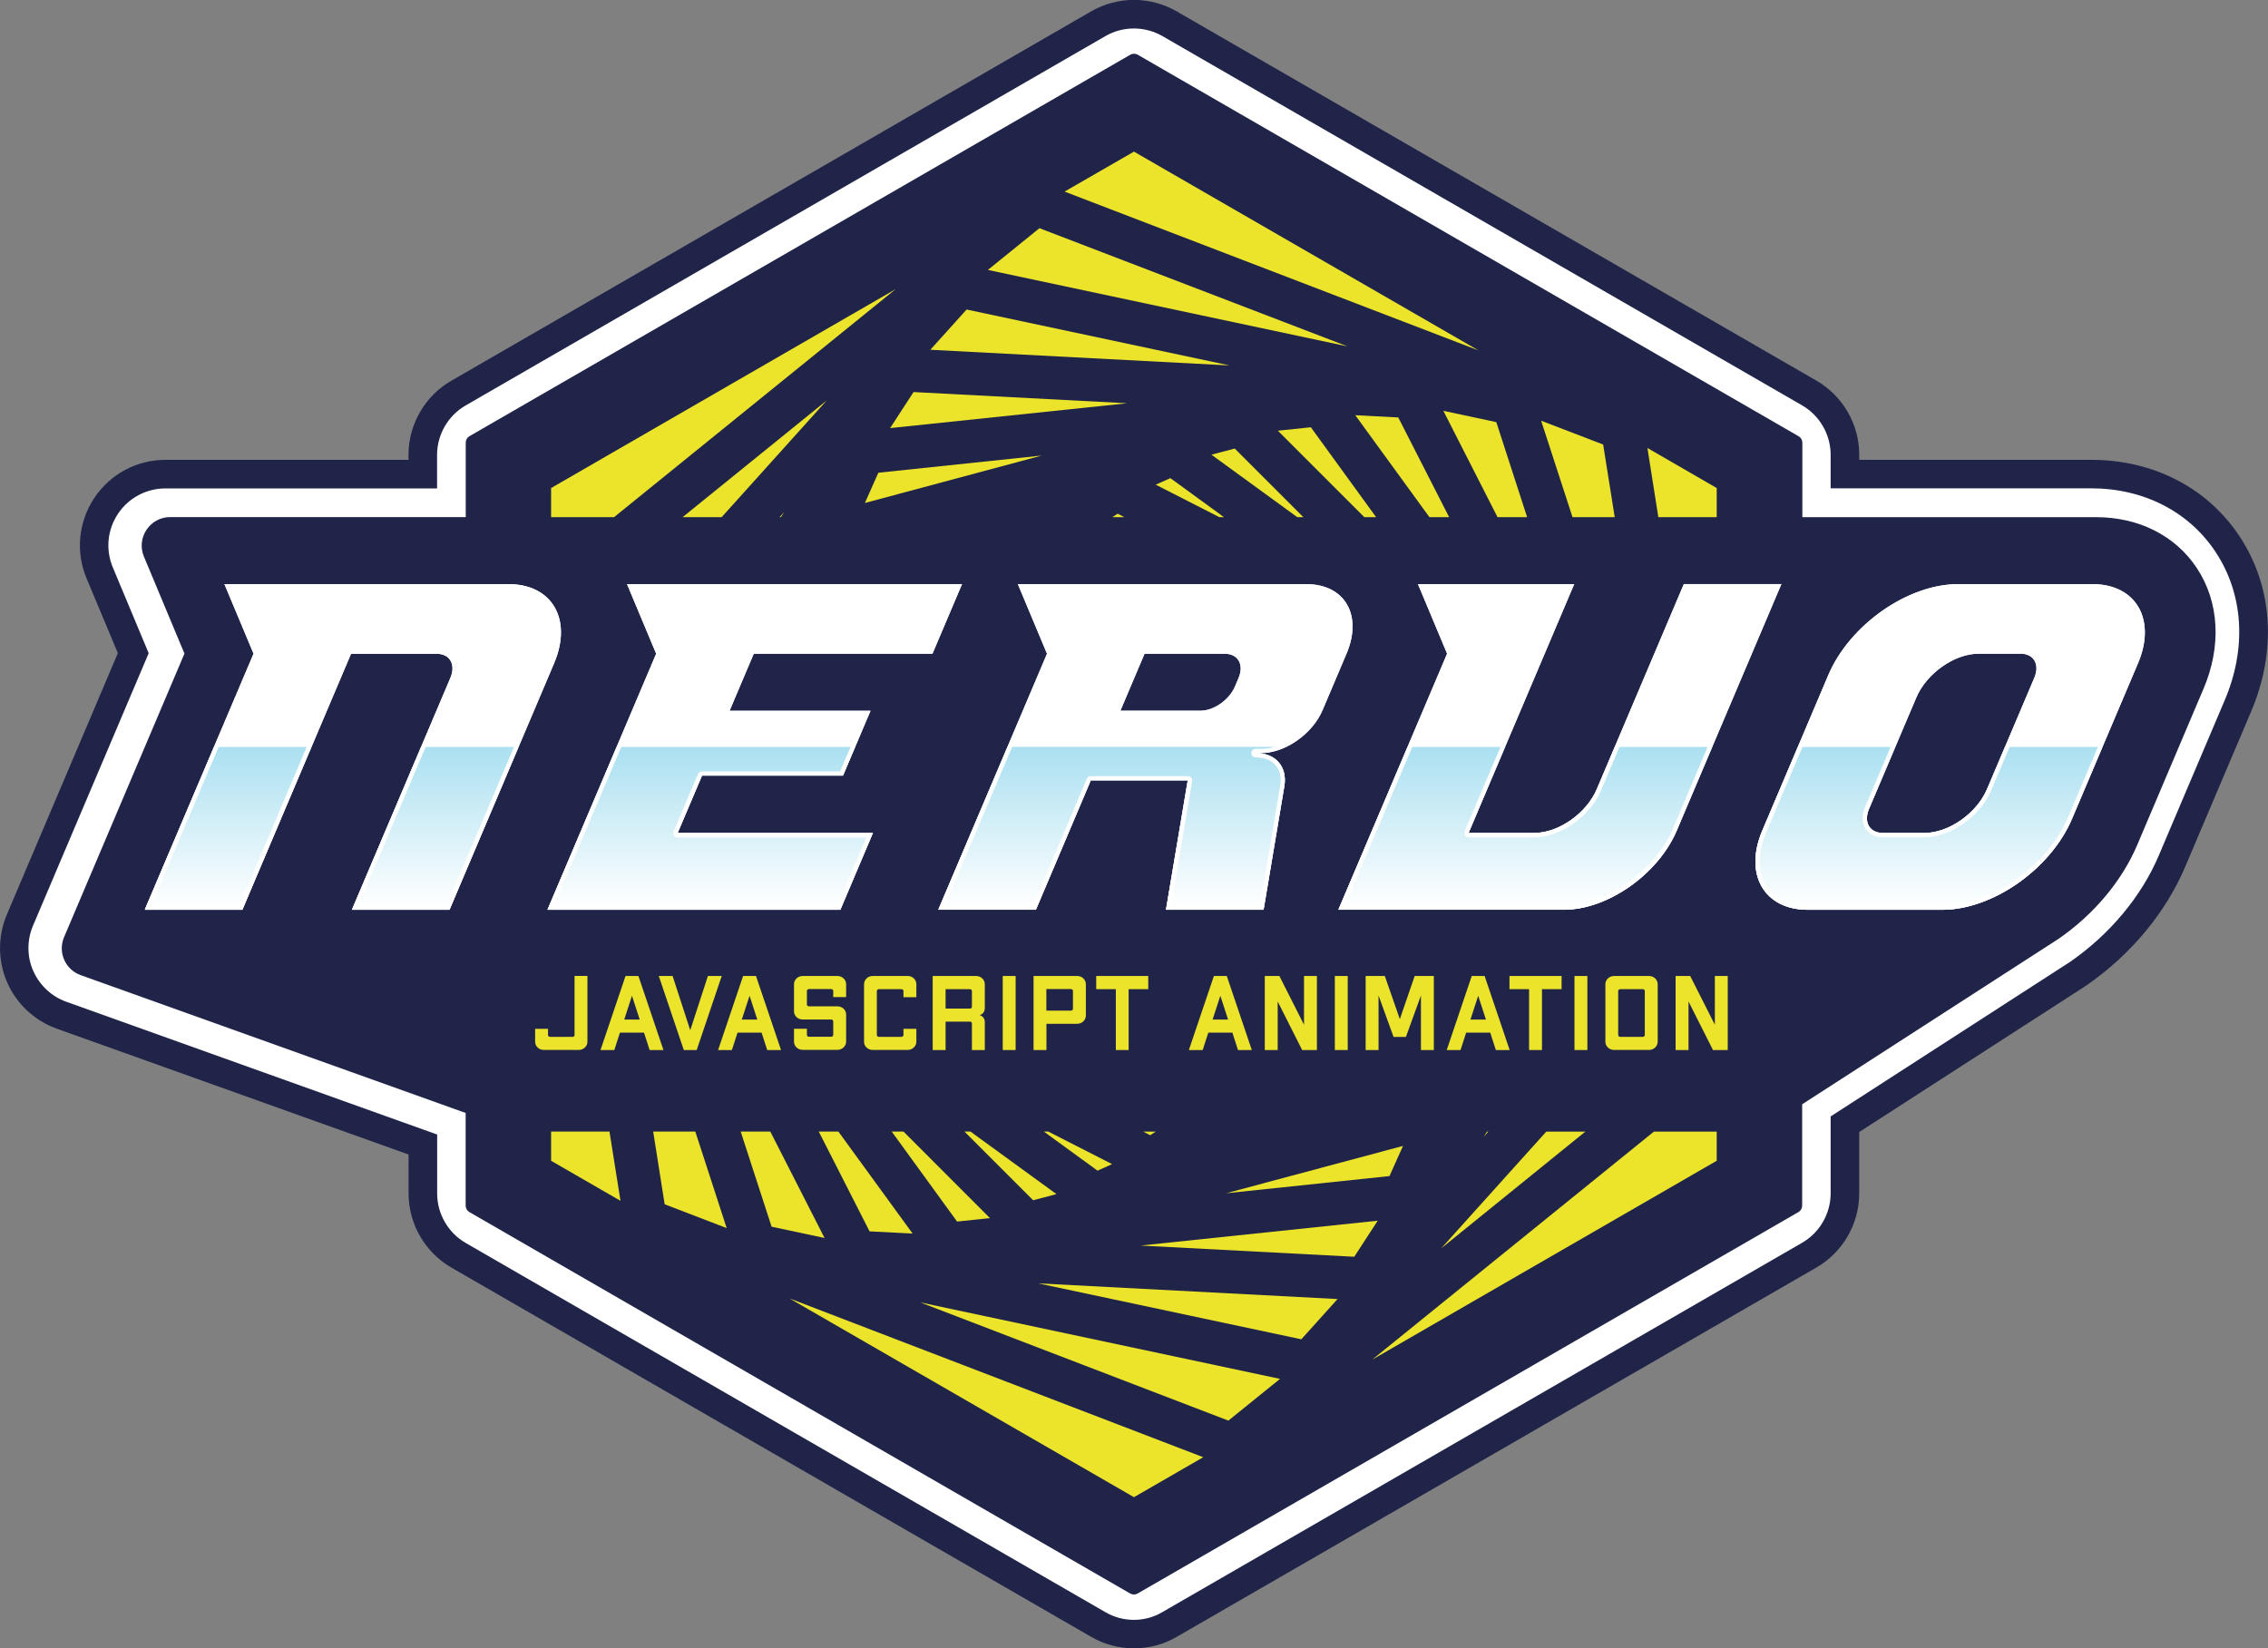 <svg version="1.1" xmlns="http://www.w3.org/2000/svg" xmlns:xlink="http://www.w3.org/1999/xlink" x="0px" y="0px"
	 width="242.85px" height="176.54px" viewBox="0 0 242.85 176.54" style="enable-background:new 0 0 242.85 176.54;"
	 xml:space="preserve">
<rect x="0" y="0" width="242.85" height="176.54" fill="#808080" stroke="none"/>
<style type="text/css">
	.st0{fill:#202449;}
	.st1{fill:#FFFFFF;}
	.st2{fill:#ECE42B;}
	.st3{fill:url(#SVGID_1_);}
</style>
<defs>
</defs>
<path class="st0" d="M121.42,176.54c-1.61,0-3.2-0.43-4.58-1.23l-68.51-39.55c-2.83-1.64-4.58-4.67-4.58-7.94v-4.17L6.07,110.17
	c-2.36-0.85-4.3-2.65-5.3-4.95c-1.01-2.3-1.02-4.95-0.04-7.26l11.89-28.01l-3.35-8c-1.19-2.83-0.88-6.05,0.82-8.61
	c1.7-2.56,4.55-4.09,7.63-4.09h26.02v-0.54c0-3.26,1.76-6.3,4.58-7.93l68.51-39.56c1.39-0.8,2.98-1.23,4.58-1.23
	c1.6,0,3.18,0.42,4.57,1.22l68.52,39.56c2.83,1.64,4.58,4.67,4.58,7.94v0.54h24.85c6.64,0,12.43,2.99,15.87,8.19
	c3.57,5.39,4.02,12.23,1.24,18.77l-7.06,16.63c-2.08,4.91-5.83,9.42-10.56,12.69l0,0c0.01,0-0.57,0.38-24.34,15.71v6.58
	c0,3.26-1.76,6.3-4.58,7.93L126,175.31C124.61,176.12,123.03,176.54,121.42,176.54z"/>
<path class="st1" d="M121.42,173.49c-1.07,0-2.13-0.28-3.05-0.82l-68.51-39.55c-1.88-1.09-3.05-3.12-3.05-5.29v-6.32L7.1,107.29
	c-1.58-0.56-2.86-1.77-3.54-3.3s-0.68-3.3-0.03-4.84l12.39-29.19l-3.84-9.19c-0.79-1.89-0.59-4.03,0.55-5.74
	c1.13-1.7,3.04-2.72,5.08-2.72H46.8v-3.59c0-2.17,1.17-4.2,3.05-5.29l68.51-39.56c0.93-0.54,1.98-0.82,3.05-0.82
	c1.07,0,2.12,0.28,3.05,0.81l68.51,39.56c1.88,1.09,3.05,3.12,3.05,5.29v3.59h27.9c5.6,0,10.46,2.49,13.32,6.82
	c2.99,4.52,3.35,10.31,0.97,15.89l-7.06,16.63c-1.86,4.38-5.23,8.42-9.48,11.37c-0.03,0.03-0.05,0.04-25.65,16.56v8.24
	c0,2.17-1.17,4.2-3.05,5.29l-68.51,39.56C123.55,173.2,122.49,173.49,121.42,173.49z"/>
<path class="st0" d="M235.23,60.84c-2.29-3.47-6.22-5.45-10.78-5.45h-31.46v-7.98c0-0.28-0.15-0.54-0.39-0.68L121.82,5.86
	c-0.24-0.14-0.55-0.14-0.79,0L50.26,46.72c-0.24,0.14-0.39,0.4-0.39,0.68v7.98H18.23c-2.18,0-3.66,2.22-2.82,4.23L19.75,70
	L6.86,100.37c-0.69,1.62,0.13,3.48,1.78,4.07l41.22,14.76v9.93c0,0.28,0.15,0.54,0.39,0.68l70.77,40.86c0.24,0.14,0.55,0.14,0.79,0
	l70.77-40.86c0.24-0.14,0.39-0.4,0.39-0.68v-10.86c2.51-1.62,27.43-17.7,27.47-17.73c3.78-2.62,6.77-6.19,8.41-10.05l7.06-16.64
	C237.9,69.23,237.64,64.49,235.23,60.84z"/>
<g>
	<polygon class="st2" points="77.27,55.39 88.52,42.89 73.09,55.39 	"/>
	<polygon class="st2" points="97.72,132.12 89.77,121.19 87.67,121.19 93.11,131.88 	"/>
	<polygon class="st2" points="183.82,55.39 183.82,52.27 176.4,47.98 177.57,55.39 	"/>
	<polygon class="st2" points="113.12,127.89 103.91,121.19 103.27,121.19 110.63,128.55 	"/>
	<polygon class="st2" points="159.36,121.2 159.22,121.2 158.87,121.75 	"/>
	<polygon class="st2" points="119.1,55.39 120.4,55.39 119.67,55.02 	"/>
	<polygon class="st2" points="106,130.46 96.74,121.19 95.48,121.19 102.48,130.83 	"/>
	<polygon class="st2" points="83.62,55.39 83.97,54.84 83.48,55.39 	"/>
	<polygon class="st2" points="92.61,53.87 111.55,48.79 94.05,50.63 	"/>
	<polygon class="st2" points="117.52,125.38 119.08,124.68 112.24,121.19 111.77,121.19 	"/>
	<polygon class="st2" points="150.23,122.73 131.29,127.8 148.78,125.96 	"/>
	<polygon class="st2" points="136.83,46.13 146.09,55.39 147.35,55.39 140.36,45.76 	"/>
	<polygon class="st2" points="129.72,48.7 138.91,55.39 139.56,55.39 132.21,48.04 	"/>
	<polygon class="st2" points="125.32,51.21 123.75,51.91 130.57,55.39 131.06,55.39 	"/>
	<polygon class="st2" points="145.12,44.47 153.06,55.39 155.17,55.39 149.72,44.71 	"/>
	<polygon class="st2" points="123.75,121.2 122.42,121.2 123.16,121.58 	"/>
	<polygon class="st2" points="121.42,160.35 128.84,156.07 84.53,139.06 	"/>
	<polygon class="st2" points="59.01,121.19 59.01,124.32 66.44,128.61 65.26,121.19 	"/>
	<polygon class="st2" points="69.94,121.19 71.17,128.98 77.81,131.53 74.45,121.19 	"/>
	<polygon class="st2" points="131.53,152.15 137.06,147.68 98.54,139.49 	"/>
	<polygon class="st2" points="82.48,121.19 79.31,121.19 82.62,131.38 88.29,132.59 	"/>
	<polygon class="st2" points="177.09,121.2 146.93,145.62 183.82,124.32 183.82,121.2 	"/>
	<polygon class="st2" points="139.34,143.44 143.22,139.13 111.17,137.45 	"/>
	<polygon class="st2" points="122.14,133.4 145.01,134.6 147.52,130.74 	"/>
	<polygon class="st2" points="103.5,33.15 99.62,37.46 131.66,39.14 	"/>
	<polygon class="st2" points="65.75,55.39 95.9,30.97 59.01,52.27 59.01,55.39 	"/>
	<polygon class="st2" points="172.9,55.39 171.66,47.61 165.02,45.06 168.38,55.39 	"/>
	<polygon class="st2" points="121.42,16.24 113.99,20.52 158.31,37.53 	"/>
	<polygon class="st2" points="160.35,55.39 163.52,55.39 160.22,45.21 154.55,44 	"/>
	<polygon class="st2" points="120.69,43.19 97.82,41.99 95.31,45.85 	"/>
	<polygon class="st2" points="111.3,24.44 105.78,28.91 144.29,37.1 	"/>
	<polygon class="st2" points="165.57,121.2 154.32,133.7 169.75,121.2 	"/>
</g>
<g>
	<path class="st1" d="M134.44,80.66h0.64c2.53,0,5.45-2.05,6.53-4.58l2.57-6.06c1.75-4.12-0.17-7.45-4.29-7.45h-30.9l3.12,7.45
		l-11.64,27.42h10.45l5.88-13.86h10.38l-2.33,13.86h10.45l2.22-13.22C137.87,82.13,136.61,80.66,134.44,80.66z M132.24,73.53
		c-0.61,1.43-2.26,2.59-3.69,2.59h-8.58l2.59-6.11h8.58c1.43,0,2.1,1.16,1.49,2.59L132.24,73.53z"/>
	<path class="st1" d="M54.45,62.56H24.03l3.12,7.45L15.5,97.44h10.45l11.64-27.42h9.16c1.42,0,2.08,1.15,1.48,2.57L37.68,97.44
		h10.45l11.2-26.4C61.32,66.36,59.14,62.56,54.45,62.56z"/>
	<path class="st1" d="M170.98,84.52c-1.1,2.59-4.09,4.69-6.68,4.69h-7.05l11.31-26.65h-16.73l3.12,7.45l-11.64,27.42h24.15
		c4.68,0,10.09-3.8,12.08-8.48l11.2-26.4H180.3L170.98,84.52z"/>
	<path class="st1" d="M224.05,62.56h-14.39c-5.39,0-11.62,4.37-13.9,9.76l-7.06,16.64c-1.99,4.68,0.2,8.48,4.88,8.48h14.39
		c5.39,0,11.62-4.37,13.9-9.76l7.06-16.64C230.92,66.36,228.73,62.56,224.05,62.56z M212.76,84.52c-1.1,2.59-4.09,4.69-6.68,4.69
		h-4.48c-1.42,0-2.08-1.15-1.48-2.57l5.07-11.94c1.1-2.59,4.09-4.69,6.68-4.69h4.48c1.42,0,2.08,1.15,1.48,2.57L212.76,84.52z"/>
	<polygon class="st1" points="75.17,83.07 90.26,83.07 93.21,76.13 78.12,76.13 80.71,70.02 99.84,70.02 103.01,62.56 67.14,62.56
		70.26,70.02 58.62,97.44 58.62,97.44 89.98,97.44 93.47,89.21 72.56,89.21 	"/>
</g>
<g>
	<path class="st2" d="M61.53,110.85c0,0.11-0.1,0.2-0.22,0.2h-2.41c-0.12,0-0.22-0.09-0.22-0.2v-0.66h-1.38v1.39
		c0,0.48,0.42,0.87,0.92,0.87h3.76c0.5,0,0.92-0.4,0.92-0.87v-7.06h-1.38V110.85z"/>
	<path class="st2" d="M66.98,104.53l-2.68,7.93h1.48l0.6-1.86h2.58l0.6,1.86h1.48l-2.68-7.93H66.98z M66.84,109.2l0.83-2.55
		l0.83,2.55H66.84z"/>
	<polygon class="st2" points="75.8,104.53 73.91,110.34 72.02,104.53 70.54,104.53 73.22,112.46 74.6,112.46 77.28,104.53 	"/>
	<path class="st2" d="M79.57,104.53l-2.68,7.93h1.48l0.6-1.86h2.58l0.6,1.86h1.48l-2.68-7.93H79.57z M79.43,109.2l0.83-2.55
		l0.83,2.55H79.43z"/>
	<path class="st2" d="M89.68,104.53h-3.74c-0.5,0-0.92,0.4-0.92,0.87v2.92c0,0.48,0.42,0.87,0.92,0.87H89c0.12,0,0.22,0.09,0.22,0.2
		v1.45c0,0.11-0.1,0.2-0.22,0.2h-2.38c-0.12,0-0.22-0.09-0.22-0.2v-0.66h-1.38v1.39c0,0.48,0.42,0.87,0.92,0.87h3.74
		c0.5,0,0.92-0.4,0.92-0.87v-2.92c0-0.48-0.42-0.87-0.92-0.87h-3.06c-0.12,0-0.22-0.09-0.22-0.2v-1.45c0-0.11,0.1-0.2,0.22-0.2H89
		c0.12,0,0.22,0.09,0.22,0.2v0.66h1.38v-1.39C90.6,104.93,90.18,104.53,89.68,104.53z"/>
	<path class="st2" d="M97.2,104.53h-3.76c-0.5,0-0.92,0.4-0.92,0.87v6.18c0,0.48,0.42,0.87,0.92,0.87h3.76c0.5,0,0.92-0.4,0.92-0.87
		v-1.39h-1.38v0.66c0,0.11-0.1,0.2-0.22,0.2h-2.41c-0.12,0-0.22-0.09-0.22-0.2v-4.71c0-0.11,0.1-0.2,0.22-0.2h2.41
		c0.12,0,0.22,0.09,0.22,0.2v0.66h1.38v-1.39C98.12,104.93,97.71,104.53,97.2,104.53z"/>
	<path class="st2" d="M104.53,104.53h-4.66v7.93h1.38v-3.04h2.6c0.15,0,0.22,0.07,0.22,0.23v2.81h1.38v-2.99
		c0-0.36-0.21-0.65-0.55-0.75c0.34-0.1,0.55-0.38,0.55-0.75v-2.57C105.45,104.93,105.03,104.53,104.53,104.53z M104.07,107.79
		c0,0.16-0.07,0.23-0.22,0.23h-2.6v-2.08h2.6c0.12,0,0.22,0.09,0.22,0.2V107.79z"/>
	<rect x="107.37" y="104.53" class="st2" width="1.38" height="7.93"/>
	<path class="st2" d="M115.35,104.53h-4.68v7.93h1.38v-2.81h3.3c0.5,0,0.92-0.4,0.92-0.87v-3.37
		C116.27,104.93,115.86,104.53,115.35,104.53z M114.89,108.04c0,0.11-0.1,0.2-0.22,0.2h-2.63v-2.31h2.63c0.12,0,0.22,0.09,0.22,0.2
		V108.04z"/>
	<polygon class="st2" points="117.38,105.94 119.48,105.94 119.48,112.46 120.85,112.46 120.85,105.94 122.95,105.94 122.95,104.53
		117.38,104.53 	"/>
	<path class="st2" d="M129.98,104.53l-2.68,7.93h1.48l0.6-1.86h2.58l0.6,1.86h1.48l-2.68-7.93H129.98z M129.84,109.2l0.83-2.55
		l0.83,2.55H129.84z"/>
	<polygon class="st2" points="139.63,109.75 136.99,104.53 135.43,104.53 135.43,112.46 136.81,112.46 136.81,107.26 139.43,112.46
		141.01,112.46 141.01,104.53 139.63,104.53 	"/>
	<rect x="142.93" y="104.53" class="st2" width="1.38" height="7.93"/>
	<polygon class="st2" points="149.89,109.15 148.28,104.53 146.23,104.53 146.23,112.46 147.61,112.46 147.61,106.62 149.22,111.06
		150.54,111.06 152.15,106.62 152.15,112.46 153.53,112.46 153.53,104.53 151.48,104.53 	"/>
	<path class="st2" d="M157.59,104.53l-2.68,7.93h1.48l0.6-1.86h2.58l0.6,1.86h1.48l-2.68-7.93H157.59z M157.45,109.2l0.83-2.55
		l0.83,2.55H157.45z"/>
	<polygon class="st2" points="161.63,105.94 163.73,105.94 163.73,112.46 165.11,112.46 165.11,105.94 167.21,105.94 167.21,104.53
		161.63,104.53 	"/>
	<rect x="168.59" y="104.53" class="st2" width="1.38" height="7.93"/>
	<path class="st2" d="M176.58,104.53h-3.76c-0.5,0-0.92,0.4-0.92,0.87v6.18c0,0.48,0.42,0.87,0.92,0.87h3.76
		c0.5,0,0.92-0.4,0.92-0.87v-6.18C177.5,104.93,177.08,104.53,176.58,104.53z M176.12,110.85c0,0.11-0.1,0.2-0.22,0.2h-2.41
		c-0.12,0-0.22-0.09-0.22-0.2v-4.71c0-0.11,0.1-0.2,0.22-0.2h2.41c0.12,0,0.22,0.09,0.22,0.2V110.85z"/>
	<polygon class="st2" points="183.62,104.53 183.62,109.75 180.98,104.53 179.42,104.53 179.42,112.46 180.8,112.46 180.8,107.26
		183.42,112.46 185,112.46 185,104.53 	"/>
</g>
<g>

	<linearGradient id="SVGID_1_" gradientUnits="userSpaceOnUse" x1="206.546" y1="91.415" x2="206.546" y2="39.457" gradientTransform="matrix(1 0 0 1 0 5.79)">
		<stop  offset="0" style="stop-color:#FFFFFF"/>
		<stop  offset="1" style="stop-color:#00A2D4"/>
	</linearGradient>
	<path class="st3" d="M214.68,80l-1.92,4.52c-1.1,2.59-4.09,4.69-6.68,4.69h-4.48c-1.42,0-2.08-1.15-1.48-2.57l2.82-6.64H192.5
		l-3.8,8.96c-1.99,4.68,0.2,8.48,4.88,8.48h14.39c5.39,0,11.62-4.37,13.9-9.76l3.26-7.68H214.68z"/>
	<path class="st3" d="M167.46,97.44c4.68,0,10.09-3.8,12.08-8.48l3.8-8.96H172.9l-1.92,4.52c-1.1,2.59-4.09,4.69-6.68,4.69h-7.05
		l3.91-9.21h-10.45l-7.4,17.44H167.46z"/>
	<path class="st3" d="M116.8,83.58h10.38l-2.33,13.86h10.45l2.22-13.22c0.35-2.1-0.92-3.57-3.08-3.57h0.64
		c0.82,0,1.67-0.28,2.5-0.66h-29.71l-7.4,17.44h10.45L116.8,83.58z"/>
	<polygon class="st3" points="72.56,89.21 75.17,83.07 90.26,83.07 91.57,80 66.02,80 58.62,97.44 58.62,97.44 89.98,97.44
		93.47,89.21 	"/>
	<polygon class="st3" points="15.56,97.44 25.95,97.44 33.35,80 22.9,80 15.56,97.29 	"/>
	<polygon class="st3" points="45.08,80 37.68,97.44 48.13,97.44 55.53,80 	"/>
</g>
<g>
	<g>
		<path class="st1" d="M139.89,63.03c1.72,0,3.07,0.63,3.83,1.76c0.84,1.28,0.86,3.12,0.04,5.05l-2.57,6.06
			c-1.01,2.37-3.74,4.3-6.1,4.3h-0.64c-0.26,0-0.46,0.21-0.46,0.46c0,0.26,0.21,0.46,0.46,0.46c0.94,0,1.68,0.3,2.15,0.85
			c0.46,0.54,0.62,1.3,0.48,2.18l-2.16,12.83h-9.51l2.24-13.32c0.02-0.13-0.02-0.27-0.1-0.37c-0.09-0.1-0.22-0.16-0.35-0.16H116.8
			c-0.19,0-0.35,0.11-0.43,0.28l-5.76,13.58h-9.45l11.37-26.78c0.05-0.11,0.05-0.24,0-0.36l-2.85-6.81H139.89 M119.96,76.59h8.58
			c1.62,0,3.43-1.26,4.12-2.87l0.39-0.92c0.37-0.87,0.34-1.72-0.07-2.34c-0.38-0.57-1.04-0.89-1.85-0.89h-8.58
			c-0.19,0-0.35,0.11-0.43,0.28l-2.59,6.11c-0.06,0.14-0.05,0.31,0.04,0.44C119.66,76.51,119.81,76.59,119.96,76.59 M139.89,62.56
			h-30.9l3.12,7.45l-11.64,27.42h10.45l5.88-13.86h10.38l-2.33,13.86h10.45l2.22-13.22c0.35-2.1-0.92-3.57-3.08-3.57h0.64
			c2.53,0,5.45-2.05,6.53-4.58l2.57-6.06C145.93,65.9,144.01,62.56,139.89,62.56L139.89,62.56z M119.96,76.13l2.59-6.11h8.58
			c1.43,0,2.1,1.16,1.49,2.59l-0.39,0.92c-0.61,1.43-2.26,2.59-3.69,2.59H119.96L119.96,76.13z"/>
	</g>
	<g>
		<path class="st1" d="M54.45,63.03c1.97,0,3.54,0.72,4.41,2.03c0.97,1.47,0.99,3.59,0.05,5.81L47.82,96.98h-9.45l10.28-24.21
			c0.37-0.86,0.34-1.71-0.07-2.33c-0.38-0.57-1.03-0.89-1.84-0.89h-9.16c-0.19,0-0.35,0.11-0.43,0.28L25.64,96.98H16.2L27.57,70.2
			c0.05-0.11,0.05-0.24,0-0.36l-2.85-6.81H54.45 M54.45,62.56H24.03l3.12,7.45L15.5,97.44h10.45l11.64-27.42h9.16
			c1.42,0,2.08,1.15,1.48,2.57L37.68,97.44h10.45l11.2-26.4C61.32,66.36,59.14,62.56,54.45,62.56L54.45,62.56z"/>
	</g>
	<g>
		<path class="st1" d="M190.05,63.03l-10.93,25.75c-1.92,4.52-7.15,8.2-11.66,8.2h-23.45l11.37-26.78c0.05-0.11,0.05-0.24,0-0.36
			l-2.85-6.81h15.34l-11.04,26c-0.06,0.14-0.05,0.31,0.04,0.44c0.09,0.13,0.23,0.21,0.39,0.21h7.05c2.75,0,5.94-2.23,7.1-4.97
			l9.2-21.68H190.05 M190.75,62.56L190.75,62.56L190.75,62.56z M190.75,62.56H180.3l-9.32,21.96c-1.1,2.59-4.09,4.69-6.68,4.69
			h-7.05l11.31-26.65h-16.73l3.12,7.45l-11.64,27.42h24.15c4.68,0,10.09-3.8,12.08-8.48L190.75,62.56L190.75,62.56z"/>
	</g>
	<g>
		<path class="st1" d="M224.05,63.03c1.97,0,3.54,0.72,4.41,2.03c0.97,1.47,0.99,3.59,0.05,5.81l-7.06,16.64
			c-2.22,5.23-8.27,9.48-13.48,9.48h-14.39c-1.97,0-3.54-0.72-4.41-2.03c-0.97-1.47-0.99-3.59-0.05-5.81l7.06-16.64
			c2.22-5.23,8.27-9.48,13.48-9.48H224.05 M201.61,89.67h4.48c2.75,0,5.94-2.23,7.1-4.97l5.07-11.94c0.37-0.86,0.34-1.71-0.07-2.33
			c-0.38-0.57-1.03-0.89-1.84-0.89h-4.48c-2.75,0-5.94,2.23-7.1,4.97l-5.07,11.94c-0.37,0.86-0.34,1.71,0.07,2.33
			C200.15,89.36,200.8,89.67,201.61,89.67 M224.05,62.56h-14.39c-5.39,0-11.62,4.37-13.9,9.76l-7.06,16.64
			c-1.99,4.68,0.2,8.48,4.88,8.48h14.39c5.39,0,11.62-4.37,13.9-9.76l7.06-16.64C230.92,66.36,228.73,62.56,224.05,62.56
			L224.05,62.56z M201.61,89.21c-1.42,0-2.08-1.15-1.48-2.57l5.07-11.94c1.1-2.59,4.09-4.69,6.68-4.69h4.48
			c1.42,0,2.08,1.15,1.48,2.57l-5.07,11.94c-1.1,2.59-4.09,4.69-6.68,4.69H201.61L201.61,89.21z"/>
	</g>
	<g>
		<path class="st1" d="M102.31,63.03l-2.77,6.53H80.71c-0.19,0-0.35,0.11-0.43,0.28l-2.59,6.11c-0.06,0.14-0.05,0.31,0.04,0.44
			c0.09,0.13,0.23,0.21,0.39,0.21h14.4l-2.56,6.02H75.17c-0.19,0-0.35,0.11-0.43,0.28l-2.61,6.14c-0.06,0.14-0.05,0.31,0.04,0.44
			c0.09,0.13,0.23,0.21,0.39,0.21h20.21l-3.1,7.31l-30.36,0L70.68,70.2c0.05-0.11,0.05-0.24,0-0.36l-2.85-6.81H102.31 M103.01,62.56
			H67.14l3.12,7.45L58.62,97.44l0,0h31.36l3.49-8.23H72.56l2.61-6.14h15.1l2.95-6.95h-15.1l2.59-6.11h19.14L103.01,62.56
			L103.01,62.56z M93.21,76.13L93.21,76.13L93.21,76.13z"/>
	</g>
</g>
</svg>
